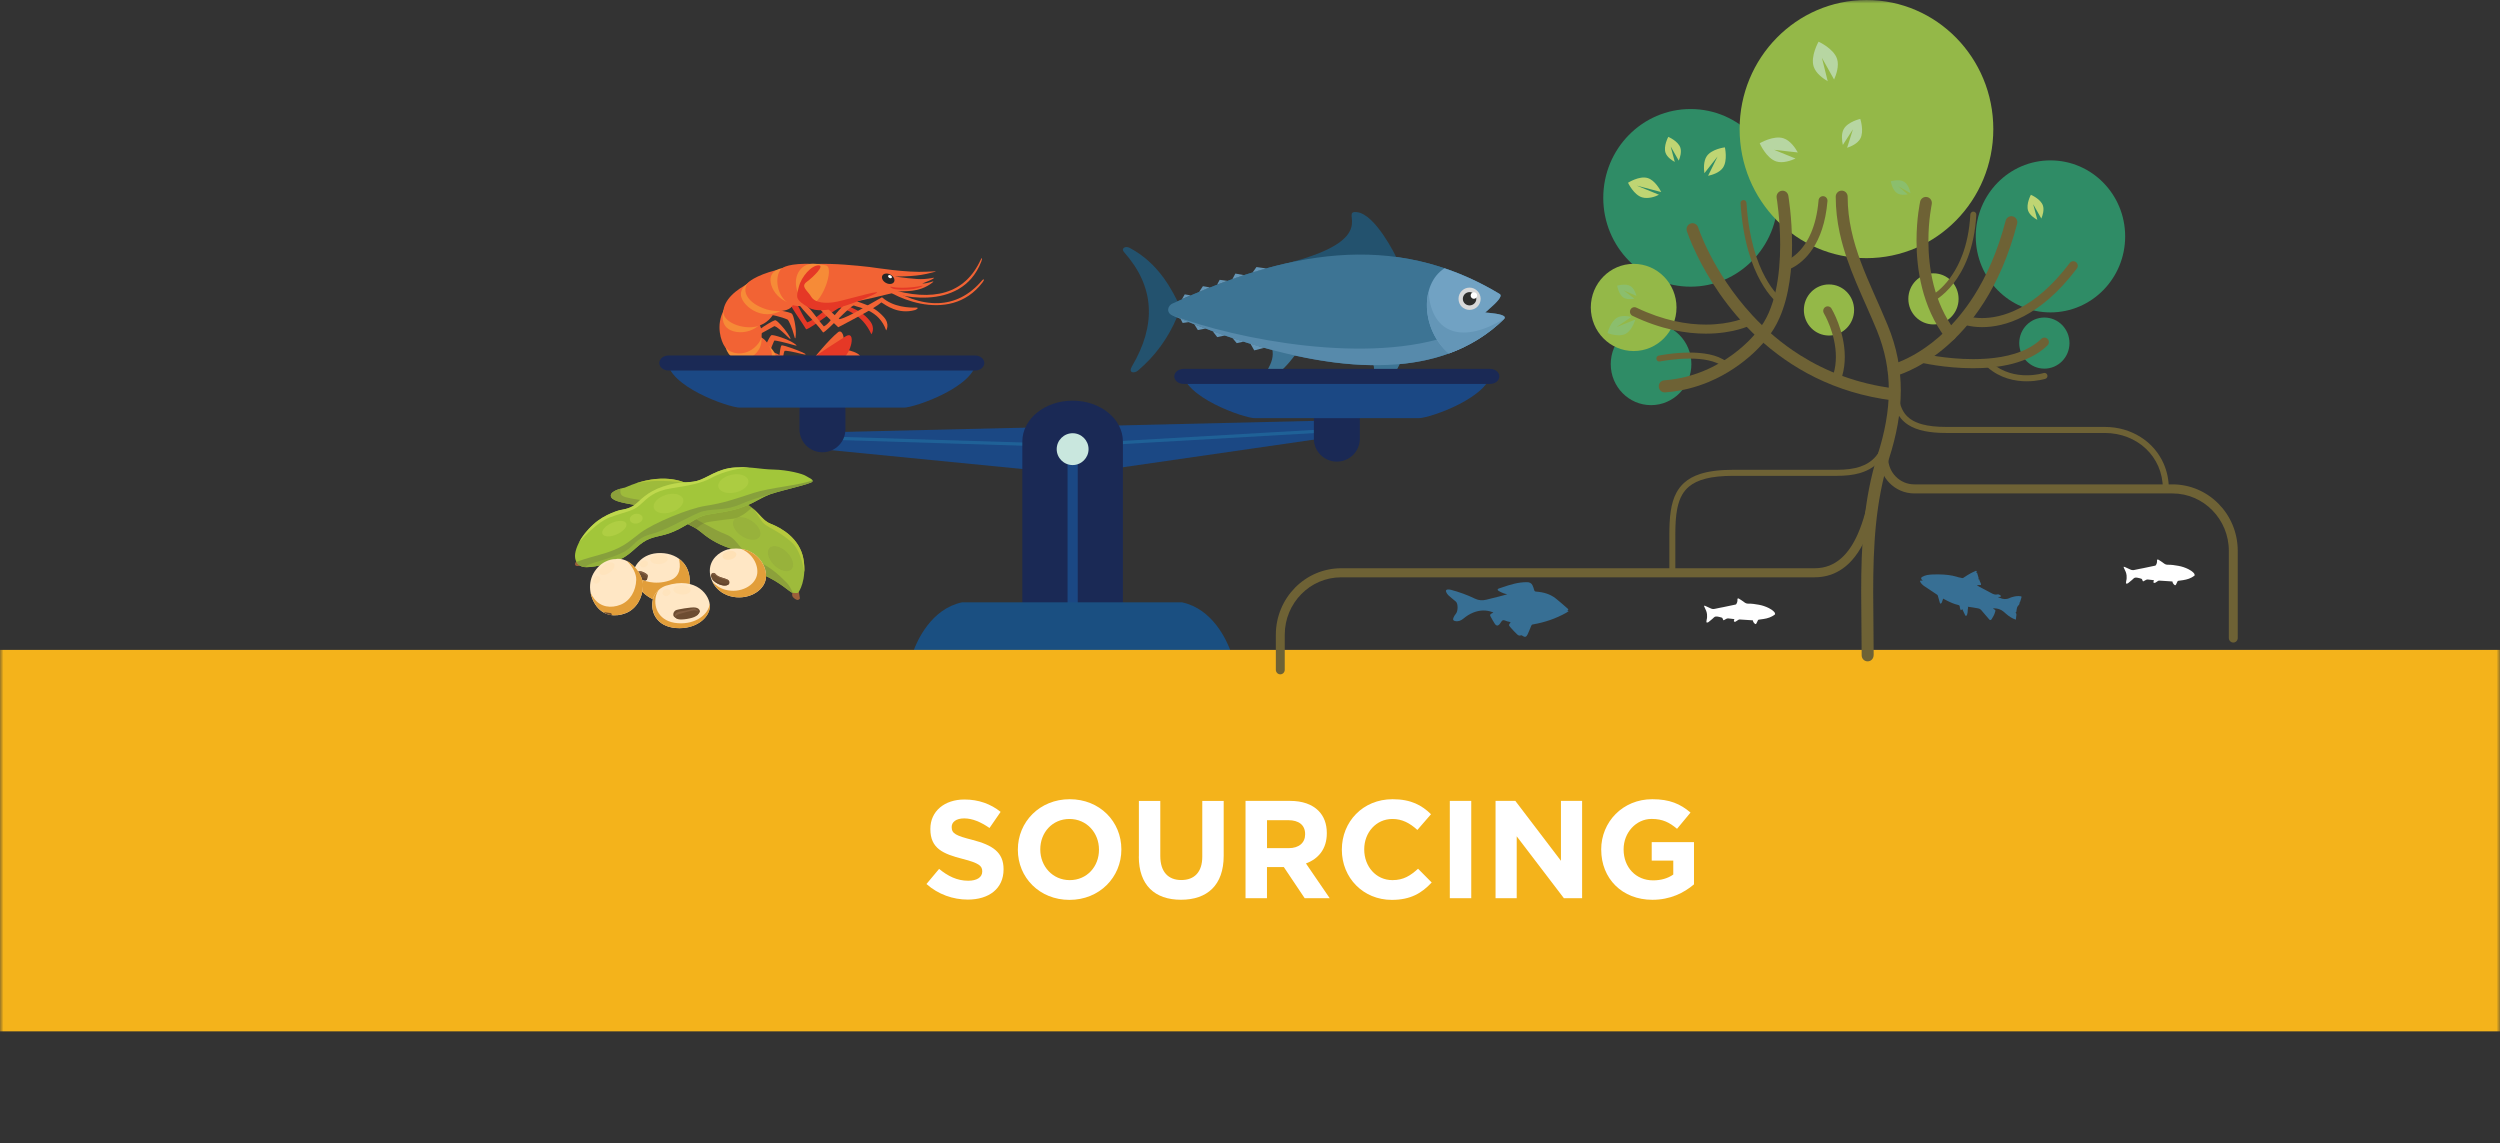 <svg width="352" height="161" viewBox="0 0 352 161" fill="none" xmlns="http://www.w3.org/2000/svg">
<rect x="0" y="0" width="352" height="161" fill="#333333" stroke="none"/>
<mask id="mask0_2305_74137" style="mask-type:alpha" maskUnits="userSpaceOnUse" x="0" y="0" width="352" height="161">
<rect width="352" height="161" fill="#D9D9D9"/>
</mask>
<g mask="url(#mask0_2305_74137)">
<path d="M122.5 37.604C123.363 37.702 127.63 38.42 130.529 38.254C132.559 38.133 131.736 38.248 130.373 38.576C128.665 38.989 125.928 38.909 126.054 38.949C128.832 39.3 129.706 39.426 131.196 39.15C131.639 39.07 131.575 39.11 131.345 39.265C131.098 39.432 130.506 39.65 130.022 39.852C129.965 39.88 129.775 39.915 129.919 39.92C130.298 39.932 130.966 39.754 131.351 39.622C131.506 39.57 131.351 39.731 131.311 39.765C129.35 41.329 127.17 40.892 126.462 41.07C121.902 42.214 117.186 43.254 115.604 43.306C112.631 42.674 112.579 41.438 113.091 39.771C113.632 38.018 114.373 37.639 114.989 37.167C117.542 37.081 120.349 37.357 122.5 37.599V37.604Z" fill="#F26334"/>
<path fill-rule="evenodd" clip-rule="evenodd" d="M198.898 49.176C195.494 46.55 191.721 45.601 187.557 46.308C185.734 46.624 186.073 46.917 187.045 47.452C189.771 48.889 190.479 49.228 192.934 51.079C193.521 51.515 193.86 51.734 194.418 51.176C195.563 50.033 197.121 49.837 198.898 50.084C199.071 49.814 199.117 49.527 198.898 49.182V49.176Z" fill="#578AAB"/>
<path fill-rule="evenodd" clip-rule="evenodd" d="M211.154 41.421C196.04 32.225 180.684 35.656 165.254 42.662C164.817 42.806 164.547 43.151 164.501 43.467L164.478 43.639C180.127 38.973 195.701 36.904 211.131 41.984C211.304 41.743 211.327 41.547 211.154 41.427V41.421Z" fill="#2F6787"/>
<path fill-rule="evenodd" clip-rule="evenodd" d="M165.789 42.415C164.282 39.352 162.31 36.627 159.049 34.898C158.462 34.581 157.784 34.972 158.272 35.507C162.58 40.346 162.85 45.72 159.365 51.605C158.83 52.508 159.704 52.628 160.239 52.163C162.649 50.123 164.472 47.617 165.714 44.674C165.737 43.921 165.76 43.168 165.789 42.409V42.415Z" fill="#23526E"/>
<path fill-rule="evenodd" clip-rule="evenodd" d="M196.574 36.168C196.574 36.168 193.676 30.139 191.047 29.869C188.419 29.598 194.722 33.564 181.558 36.972L196.574 36.168Z" fill="#23526E"/>
<path fill-rule="evenodd" clip-rule="evenodd" d="M197.62 49.932C197.62 49.932 195.843 55.042 193.727 54.916C192.094 54.818 194.457 52.898 192.95 50.22L197.62 49.927V49.932Z" fill="#3D7494"/>
<path fill-rule="evenodd" clip-rule="evenodd" d="M183.19 48.789C183.19 48.789 180.389 53.192 178.589 53.071C177.226 52.996 179.734 51.347 179.101 49.036L183.19 48.795V48.789Z" fill="#3D7494"/>
<path fill-rule="evenodd" clip-rule="evenodd" d="M211.155 41.421C196.041 32.225 180.685 35.656 165.255 42.662C164.306 43.002 164.208 44.047 165.06 44.415C184.844 52.663 201.953 54.629 211.834 44.852C212.127 44.364 210.862 44.145 209.108 44.002C210.448 42.858 211.638 41.766 211.15 41.421H211.155Z" fill="#3D7494"/>
<path fill-rule="evenodd" clip-rule="evenodd" d="M165.058 44.409C181.46 51.243 196.016 53.772 206.139 48.858L204.603 47.105C192.825 51.41 174.329 47.858 165.058 44.403V44.409Z" fill="#578AAB"/>
<path fill-rule="evenodd" clip-rule="evenodd" d="M211.177 41.398C208.595 39.841 205.995 38.651 203.39 37.772C199.859 40.007 200.129 46.479 204 49.761C206.944 48.692 209.573 47.088 211.839 44.847C212.08 44.41 211.108 44.191 209.624 44.042C209.481 44.042 209.308 44.019 209.113 43.996C209.308 43.852 209.504 43.68 209.671 43.507C210.763 42.559 211.591 41.709 211.177 41.392V41.398Z" fill="#71A2C3"/>
<path fill-rule="evenodd" clip-rule="evenodd" d="M201.125 41.082C200.418 43.927 201.395 47.554 203.995 49.766C206.939 48.697 209.568 47.094 211.834 44.852C206.14 48.352 201.591 47.237 201.125 41.082Z" fill="#6496B7"/>
<path fill-rule="evenodd" clip-rule="evenodd" d="M178.274 37.794L176.911 37.599L176.376 38.352L178.274 37.794ZM167.64 41.587L166.812 41.444L166.421 42.122L167.64 41.587ZM170.343 40.467L169.371 40.294L168.836 41.099L170.343 40.467ZM172.799 39.541L171.729 39.398L171.367 40.076L172.805 39.541H172.799ZM175.157 38.737L173.938 38.518L173.524 39.294L175.157 38.737ZM178.004 48.973L176.595 49.335L176.06 48.387L178.01 48.973H178.004ZM175.105 48.099L174.133 48.318L173.524 47.588L175.105 48.099ZM172.477 47.226L171.384 47.467L170.729 46.616L172.483 47.226H172.477ZM169.751 46.254L168.658 46.473L168.146 45.645L169.751 46.254ZM167.393 45.352L166.519 45.473L166.202 44.863L167.393 45.352Z" fill="#6496B7"/>
<path fill-rule="evenodd" clip-rule="evenodd" d="M206.917 40.496C206.043 40.496 205.359 41.203 205.359 42.077C205.359 42.95 206.037 43.634 206.917 43.634C207.797 43.634 208.476 42.927 208.476 42.077C208.476 41.226 207.768 40.496 206.917 40.496Z" fill="#D8D9D9"/>
<path fill-rule="evenodd" clip-rule="evenodd" d="M206.917 41.128C206.405 41.128 205.968 41.542 205.968 42.076C205.968 42.611 206.405 43.002 206.917 43.002C207.429 43.002 207.866 42.588 207.866 42.076C207.866 41.565 207.429 41.128 206.917 41.128Z" fill="#2E2E2C"/>
<path fill-rule="evenodd" clip-rule="evenodd" d="M207.525 41.151C207.255 41.151 207.066 41.347 207.066 41.611C207.066 41.852 207.261 42.071 207.525 42.071C207.767 42.071 207.985 41.852 207.985 41.611C207.985 41.341 207.767 41.151 207.525 41.151Z" fill="white"/>
<path d="M114.844 63.17L151.355 66.764L188.088 61.452L188.039 59.187L114.8 60.903L114.844 63.17Z" fill="#1B4884"/>
<path d="M115.163 61.867L148.18 62.888L148.189 62.436L115.172 61.415L115.163 61.867Z" fill="#1F6197"/>
<path d="M154.414 62.739L187.318 60.848L187.297 60.398L154.398 62.288L154.414 62.739Z" fill="#1F6197"/>
<path d="M112.564 60.445C112.564 62.232 114.013 63.681 115.802 63.681C117.591 63.681 119.04 62.232 119.04 60.445V57.835C119.04 56.048 117.591 54.6 115.802 54.6C114.013 54.6 112.564 56.048 112.564 57.835V60.445Z" fill="#1A2955"/>
<path d="M113.657 45.387C115.094 44.876 116.084 43.341 118.459 42.404C119.028 43.341 120.897 43.209 122.467 45.163C123.319 46.226 122.692 47.066 122.692 47.066C121.34 44.094 119.051 43.669 118.344 43.301C117.803 43.324 114.364 46.157 113.507 46.37C112.334 44.433 110.367 42.083 111.31 41.789C111.885 41.611 112.713 44.106 113.657 45.387Z" fill="#E53826"/>
<path d="M118.232 44.945C119.63 44.583 122.189 42.95 124.185 41.858C125.795 43.278 128.032 43.33 129.039 43.312C129.441 43.307 129.039 43.594 128.849 43.652C126.434 44.318 124.743 42.973 124.099 42.577C123.121 43.456 119.388 45.347 118.025 46.077C116.628 44.772 114.12 42.427 115.058 42.399C115.69 42.381 116.921 43.991 118.232 44.945Z" fill="#F26334"/>
<path d="M115.997 45.956C117.13 45.421 117.82 43.243 120.143 42.174C121.104 42.777 122.76 42.772 124.439 44.639C125.348 45.651 124.773 46.525 124.773 46.525C123.755 43.582 120.943 43.341 120.218 43.013C119.677 43.065 116.577 46.525 115.899 46.818C114.795 45.255 112.069 42.846 112.54 42.616C113.409 42.191 114.91 44.76 115.997 45.961V45.956Z" fill="#F26334"/>
<path d="M107.686 43.525C109.009 43.479 111.252 43.944 111.494 44.163C111.741 44.381 112.103 46.065 112.051 47.036C112.011 47.778 111.959 47.864 111.775 47.117C111.586 46.37 111.079 45.077 110.867 44.984C110.177 44.674 108.428 44.168 107.847 44.358C107.266 44.548 107.042 43.553 107.686 43.53V43.525Z" fill="#F26334"/>
<path d="M106.449 46.818C106.944 46.267 108.22 45.531 108.721 45.261C109.043 45.089 109.146 45.066 109.25 45.111C109.468 45.209 110.308 46.06 110.923 46.985C111.464 47.795 111.406 47.939 110.872 47.387C110.337 46.836 109.192 45.813 108.997 45.939C108.801 46.071 107.156 46.945 106.673 47.215C106.144 47.514 106.018 47.295 106.449 46.813V46.818Z" fill="#F26334"/>
<path d="M107.612 49.404C107.589 49.071 107.991 48.18 108.296 47.629C108.382 47.479 108.555 47.215 108.595 47.197C108.9 47.077 110.942 47.772 111.701 48.278C112.247 48.646 112.391 48.772 111.655 48.554C110.919 48.335 109.05 47.847 109.009 47.973C108.935 48.192 108.382 49.221 108.44 49.939C108.486 50.548 107.664 50.054 107.618 49.404H107.612Z" fill="#F26334"/>
<path d="M109.681 50.996C109.635 50.708 109.727 49.95 109.86 49.208C109.889 49.042 109.958 48.68 110.044 48.634C110.199 48.547 112.108 49.214 112.988 49.616C113.592 49.892 113.604 50.019 112.856 49.829C111.965 49.599 110.515 49.277 110.452 49.427C110.36 49.639 110.124 50.49 110.377 51.168C110.59 51.737 109.785 51.639 109.676 51.002L109.681 50.996Z" fill="#F26334"/>
<path d="M114.674 51.818C115.554 52.048 117.199 51.594 118.717 51.145C119.189 51.007 121.294 50.473 121.069 50.076C120.862 49.709 119.654 49.295 119.212 49.283C118.47 49.266 117.745 49.927 118.13 49.03C118.228 48.806 118.556 48.536 118.711 48.128C118.97 47.45 118.533 46.335 117.998 46.772C116.681 47.841 114.685 50.318 114.156 50.967C113.685 51.542 113.932 51.617 114.674 51.812V51.818Z" fill="#F26334"/>
<path d="M115.106 51.99C116.647 51.433 117.194 51.123 118.597 50.473C119.822 49.91 120.645 46.335 119.011 47.387C117.746 48.203 115.072 49.864 114.439 50.49C114.761 50.715 115.112 51.433 115.112 51.99H115.106Z" fill="#E53826"/>
<path d="M111.833 53.496C113.156 53.422 113.685 52.916 114.996 52.284C115.244 52.163 115.29 52.031 115.198 51.749C114.962 50.985 114.847 50.496 114.53 50.479C113.213 50.404 111.465 50.439 110.878 50.962C110.39 51.398 110.303 53.588 111.833 53.502V53.496Z" fill="#F26334"/>
<path d="M111.045 53.237C111.753 53.416 112.178 53.605 112.414 53.059C112.799 52.186 112.23 50.829 111.275 50.835C110.395 50.835 110.367 53.059 111.045 53.232V53.237Z" fill="#F68B37"/>
<path d="M106.794 52.986C108.203 53.635 110.63 54.078 111.93 53.457C112.488 53.187 111.872 51.405 110.664 50.56C108.79 49.244 107.731 49.215 107.731 50.325C107.731 52.279 105.724 52.497 106.794 52.986Z" fill="#F26334"/>
<path d="M105.765 52.727C107.036 53.301 107.991 53.365 108.733 52.623C110.033 51.324 109.469 48.646 106.496 47.801C104.931 47.359 104.54 52.175 105.765 52.727Z" fill="#F68B37"/>
<path d="M102.826 49.95C103.614 51.709 105.281 52.594 106.081 52.818C107.582 53.243 109.267 50.893 108.496 49.117C107.835 47.594 106.886 47.203 106.432 47.462C105.178 48.714 104.074 50.019 102.826 49.95Z" fill="#F26334"/>
<path d="M102.159 48.922C102.614 50.313 103.447 50.755 105.127 50.485C106.616 50.244 108.647 47.818 105.782 44.847C104.638 43.663 101.728 47.583 102.165 48.922H102.159Z" fill="#F68B37"/>
<path d="M101.929 43.622C100.721 45.852 101.555 48.082 102.026 48.772C102.872 50.008 105.27 50.318 106.788 48.341C107.864 46.933 106.817 45.053 106.184 44.91C104.241 44.628 103.01 44.346 101.929 43.622Z" fill="#F26334"/>
<path d="M102.223 42.904C101.648 43.927 101.487 45.324 102.326 46.134C103.568 47.335 107.64 47.145 108.198 43.059C108.422 41.432 102.907 41.68 102.223 42.904Z" fill="#F68B37"/>
<path d="M105.736 39.72C103.47 40.84 101.975 42.226 101.849 43.846C101.734 45.341 104.557 46.456 106.559 45.962C107.732 45.674 109.452 44.525 109.36 42.191C109.296 40.628 106.823 39.179 105.736 39.72Z" fill="#F26334"/>
<path d="M106.639 39.089C105.317 39.709 104.172 40.491 104.333 41.646C104.54 43.14 107.801 45.779 110.924 43.089C112.172 42.014 107.91 38.496 106.639 39.094V39.089Z" fill="#F68B37"/>
<path d="M110.924 37.766C108.537 37.973 105.851 39.151 105.299 39.847C104.368 41.019 105.299 42.72 107.899 43.554C109.158 43.956 112.252 44.134 111.7 41.87C111.24 39.962 112.126 37.663 110.918 37.766H110.924Z" fill="#F26334"/>
<path d="M111.771 37.651C110.31 37.61 108.936 37.794 108.562 38.898C108.079 40.323 109.867 43.364 113.203 42.679C114.813 42.352 113.18 37.691 111.771 37.651Z" fill="#F68B37"/>
<path d="M114.537 37.157C111.126 37.03 110.183 37.645 109.953 37.904C109.062 38.898 109.286 41.686 111.126 42.772C112.115 43.352 115.365 43.289 115.25 41.634C115.135 39.979 116.36 37.225 114.537 37.157Z" fill="#F26334"/>
<path d="M116.268 37.358C114.83 37.094 113.467 36.806 112.53 38.157C111.552 39.571 112.133 42.186 113.979 42.784C115.543 43.289 117.648 37.617 116.268 37.358Z" fill="#F68B37"/>
<path d="M115.307 37.357C114.272 37.3 112.84 38.949 112.478 40.374C112.081 41.938 111.943 42.167 113.881 43.317C115.825 44.467 120.46 42.656 122.904 41.524C125.349 40.392 119.488 42.127 117.889 42.466C116.291 42.8 114.744 42.662 114.226 41.788C113.708 40.909 112.679 40.351 113.588 39.685C114.496 39.024 116.13 37.409 115.301 37.363L115.307 37.357Z" fill="#E53826"/>
<path d="M124.237 38.806C124.065 39.129 124.289 39.594 124.743 39.836C125.198 40.083 125.71 40.014 125.882 39.692C126.055 39.37 125.83 38.904 125.376 38.663C124.922 38.415 124.41 38.484 124.237 38.806Z" fill="#262626"/>
<path d="M125.06 38.812C125.008 38.91 125.077 39.047 125.215 39.128C125.352 39.208 125.513 39.191 125.565 39.093C125.617 38.996 125.548 38.858 125.41 38.778C125.272 38.697 125.111 38.714 125.06 38.812Z" fill="white"/>
<path d="M125.142 40.651C131.376 42.559 135.862 41.41 138.082 36.57C138.277 36.145 138.346 36.375 138.157 36.852C135.327 44.174 125.717 41.691 124.233 40.651C122.652 39.542 124.532 40.467 125.136 40.651H125.142Z" fill="#F26334"/>
<path d="M124.377 40.013C129.869 43.68 134.735 43.645 138.266 39.496C138.525 39.191 138.657 39.352 138.375 39.72C133.573 46.111 124.757 41.341 123.629 39.904C122.433 38.386 123.848 39.657 124.371 40.007L124.377 40.013Z" fill="#F26334"/>
<path d="M125.584 40.387C125.181 40.3 125.296 40.467 125.751 40.651C126.205 40.83 128.517 40.927 129.667 40.398C130.191 40.157 129.846 40.214 129.213 40.341C128.592 40.462 126.723 40.634 125.578 40.392L125.584 40.387Z" fill="#E53826"/>
<path d="M93.959 50.687C93.959 54.388 102.649 57.394 104.173 57.394H127.264C128.788 57.394 137.478 54.394 137.478 50.687H93.964H93.959Z" fill="#1B4884"/>
<path d="M92.826 51.111C92.826 51.697 93.407 52.169 94.12 52.169H137.3C138.013 52.169 138.594 51.697 138.594 51.111C138.594 50.525 138.013 50.054 137.3 50.054H94.12C93.401 50.054 92.826 50.525 92.826 51.111Z" fill="#1A2955"/>
<path d="M184.991 61.761C184.991 63.549 186.441 64.997 188.229 64.997C190.018 64.997 191.467 63.549 191.467 61.761V59.152C191.467 57.364 190.018 55.916 188.229 55.916C186.441 55.916 184.991 57.364 184.991 59.152V61.761Z" fill="#1A2955"/>
<path d="M166.468 52.169C166.468 55.87 175.158 58.876 176.682 58.876H199.773C201.297 58.876 209.987 55.876 209.987 52.169H166.474H166.468Z" fill="#1B4884"/>
<path d="M165.341 52.997C165.341 53.578 165.922 54.054 166.635 54.054H209.815C210.528 54.054 211.109 53.583 211.109 52.997C211.109 52.411 210.528 51.94 209.815 51.94H166.635C165.922 51.94 165.341 52.411 165.341 52.997Z" fill="#1A2955"/>
<path d="M143.945 85.58C143.945 88.753 147.114 91.328 151.025 91.328C154.936 91.328 158.105 88.753 158.105 85.58V62.16C158.105 58.987 154.936 56.412 151.025 56.412C147.114 56.412 143.945 58.987 143.945 62.16V85.58Z" fill="#1A2955"/>
<path d="M151.745 64.164H150.312V87.326H151.745V64.164Z" fill="#1B4884"/>
<path d="M173.341 91.851C172.72 90.127 170.747 85.742 166.439 84.811H135.44C131.133 85.742 129.154 90.127 128.539 91.851H173.341Z" fill="#1A4F81"/>
<path d="M148.783 63.24C148.783 64.475 149.79 65.481 151.026 65.481C152.263 65.481 153.269 64.475 153.269 63.24C153.269 62.004 152.263 60.998 151.026 60.998C149.79 60.998 148.783 62.004 148.783 63.24Z" fill="#C9E7DE"/>
<path d="M352.082 91.505H0V145.215H352.082V91.505Z" fill="#F4B31B"/>
<path d="M130.443 124.472L132.226 122.34C133.463 123.357 134.751 124.007 136.321 124.007C137.558 124.007 138.299 123.518 138.299 122.714V122.673C138.299 121.909 137.828 121.518 135.539 120.932C132.778 120.225 130.995 119.466 130.995 116.742V116.702C130.995 114.213 132.991 112.569 135.792 112.569C137.788 112.569 139.496 113.196 140.888 114.311L139.323 116.581C138.11 115.742 136.913 115.23 135.757 115.23C134.601 115.23 133.998 115.759 133.998 116.426V116.466C133.998 117.368 134.584 117.662 136.954 118.265C139.737 118.989 141.302 119.989 141.302 122.375V122.415C141.302 125.133 139.225 126.662 136.269 126.662C134.193 126.662 132.1 125.938 130.449 124.472H130.443Z" fill="white"/>
<path d="M143.314 119.656V119.616C143.314 115.719 146.391 112.529 150.618 112.529C154.846 112.529 157.888 115.679 157.888 119.576V119.616C157.888 123.513 154.811 126.703 150.584 126.703C146.357 126.703 143.314 123.553 143.314 119.656ZM154.736 119.656V119.616C154.736 117.265 153.011 115.311 150.584 115.311C148.157 115.311 146.472 117.231 146.472 119.576V119.616C146.472 121.967 148.197 123.921 150.624 123.921C153.051 123.921 154.736 122.001 154.736 119.656Z" fill="white"/>
<path d="M160.355 120.599V112.771H163.369V120.524C163.369 122.754 164.485 123.909 166.325 123.909C168.165 123.909 169.281 122.794 169.281 120.622V112.771H172.295V120.501C172.295 124.651 169.965 126.685 166.279 126.685C162.592 126.685 160.344 124.627 160.344 120.599H160.355Z" fill="white"/>
<path d="M175.377 112.765H181.645C183.388 112.765 184.74 113.253 185.642 114.155C186.407 114.92 186.816 115.995 186.816 117.288V117.328C186.816 119.541 185.619 120.932 183.877 121.575L187.224 126.467H183.699L180.76 122.081H178.39V126.467H175.371V112.765H175.377ZM181.45 119.42C182.916 119.42 183.762 118.639 183.762 117.483V117.443C183.762 116.15 182.859 115.483 181.392 115.483H178.396V119.42H181.45Z" fill="white"/>
<path d="M188.932 119.656V119.616C188.932 115.719 191.87 112.529 196.08 112.529C198.668 112.529 200.215 113.391 201.486 114.644L199.566 116.857C198.507 115.897 197.432 115.311 196.057 115.311C193.745 115.311 192.083 117.231 192.083 119.576V119.616C192.083 121.967 193.711 123.921 196.057 123.921C197.622 123.921 198.582 123.294 199.663 122.317L201.584 124.254C200.175 125.76 198.605 126.703 195.965 126.703C191.928 126.703 188.932 123.587 188.932 119.656Z" fill="white"/>
<path d="M204.133 112.765H207.152V126.467H204.133V112.765Z" fill="white"/>
<path d="M210.574 112.765H213.358L219.782 121.202V112.765H222.761V126.467H220.196L213.553 117.753V126.467H210.574V112.765Z" fill="white"/>
<path d="M225.447 119.656V119.616C225.447 115.719 228.484 112.529 232.636 112.529C235.103 112.529 236.593 113.196 238.025 114.409L236.127 116.696C235.069 115.817 234.131 115.305 232.544 115.305C230.353 115.305 228.605 117.242 228.605 119.57V119.61C228.605 122.116 230.33 123.955 232.757 123.955C233.855 123.955 234.833 123.679 235.598 123.133V121.173H232.561V118.57H238.514V124.518C237.105 125.714 235.167 126.691 232.659 126.691C228.392 126.691 225.453 123.697 225.453 119.645L225.447 119.656Z" fill="white"/>
<path d="M89.406 79.879C89.406 79.879 90.252 77.821 93.029 77.867C95.802 77.913 97.435 79.982 97.061 82.402C96.687 84.821 92.368 84.58 92.368 84.58C92.368 84.58 90.781 83.965 90.119 82.907C89.458 81.85 89.406 79.884 89.406 79.884V79.879Z" fill="#FFE7C5"/>
<path d="M95.593 78.66C95.795 79.476 95.973 81.143 94.305 81.724C92.056 82.499 90.337 81.597 90.337 81.597L89.762 82.097C89.854 82.39 89.969 82.672 90.118 82.907C90.78 83.965 92.367 84.58 92.367 84.58C92.367 84.58 96.68 84.821 97.06 82.402C97.296 80.879 96.738 79.493 95.593 78.666V78.66Z" fill="#E29E3A"/>
<path d="M89.738 80.563C89.738 80.563 89.853 80.413 90.193 80.448C90.532 80.476 91.119 80.827 91.176 80.959C91.234 81.092 91.193 81.552 90.986 81.69C90.779 81.828 90.118 81.506 90.078 81.471C90.032 81.442 89.738 80.563 89.738 80.563Z" fill="#6D4D31"/>
<path d="M90.855 81.43C90.533 81.36 90.199 81.303 89.986 81.263C90.032 81.378 90.067 81.464 90.078 81.47C90.124 81.499 90.786 81.82 90.987 81.688C91.05 81.648 91.102 81.573 91.137 81.487C91.079 81.475 90.993 81.458 90.855 81.43Z" fill="#61432C"/>
<path d="M90.296 80.705C90.768 80.762 91.078 81.159 91.136 81.217C91.159 81.24 91.17 81.28 91.182 81.326C91.211 81.176 91.211 81.021 91.182 80.952C91.124 80.82 90.538 80.469 90.198 80.44C89.859 80.412 89.744 80.555 89.744 80.555C89.744 80.555 89.767 80.624 89.802 80.722C89.94 80.693 90.112 80.676 90.302 80.699L90.296 80.705Z" fill="#825E42"/>
<path d="M111.576 83.458C111.576 83.458 111.444 83.821 111.645 84.068C111.846 84.321 112.185 84.476 112.295 84.476C112.404 84.476 112.64 84.35 112.623 84.24C112.605 84.131 112.479 83.32 112.479 83.32C112.479 83.32 111.766 83.13 111.576 83.458Z" fill="#9B603A"/>
<path d="M87.955 68.659C87.955 68.659 86 69.021 86 69.768C86 70.515 87.61 70.786 89.364 71.096C91.119 71.406 97.169 73.648 98.434 74.711C99.699 75.769 100.827 76.522 102.701 77.177C104.576 77.832 104.812 79.803 107.348 80.884C109.885 81.964 111.242 83.418 111.57 83.464C111.898 83.51 112.266 83.51 112.363 83.464C112.461 83.418 113.634 81.654 113.117 78.711C112.599 75.774 109.942 74.303 108.504 73.751C107.067 73.194 106.877 71.791 104.202 70.383C101.528 68.975 96.835 68.13 96.697 68.084C96.559 68.038 93.379 66.239 87.955 68.665V68.659Z" fill="#9EBB3B"/>
<path d="M107.592 73.746C108.346 74.395 109.749 74.832 111.44 76.332C112.665 77.424 113.039 79.47 113.252 80.562C113.28 80.01 113.252 79.389 113.131 78.706C112.613 75.769 109.956 74.297 108.518 73.746C107.454 73.332 107.075 72.458 105.861 71.458C106.638 72.188 106.966 73.2 107.598 73.746H107.592Z" fill="#B6C93D"/>
<path d="M105.364 71.078C105.284 71.02 105.203 70.969 105.123 70.911C105.215 70.98 105.295 71.037 105.364 71.078Z" fill="#B6C93D"/>
<path d="M110.782 82.056C110.028 81.355 108.809 79.947 106.595 79.01C104.381 78.073 104.07 75.964 102.241 75.257C100.412 74.556 98.072 73.05 95.449 71.786C92.827 70.521 88.49 70.377 87.645 69.814C87.329 69.602 87.3 69.205 87.392 68.797C86.817 68.964 86 69.285 86 69.768C86 70.521 87.61 70.785 89.364 71.096C91.119 71.406 97.169 73.648 98.434 74.711C99.699 75.769 100.827 76.521 102.701 77.177C104.576 77.832 104.812 79.803 107.348 80.884C109.885 81.964 111.242 83.418 111.57 83.464C111.593 83.464 111.616 83.47 111.639 83.476C111.374 82.895 111.069 82.332 110.776 82.062L110.782 82.056Z" fill="#8CA03B"/>
<path d="M96.703 68.079C96.576 68.038 93.914 66.532 89.324 68.119C93.011 67.222 96.703 68.079 96.703 68.079Z" fill="#B6C93D"/>
<g opacity="0.25">
<path d="M105.854 71.457C105.854 71.457 104.474 72.934 103.163 73.049C101.852 73.164 100.822 73.366 99.844 73.475C98.867 73.584 98.044 74.435 98.044 74.435L96.244 73.44C96.244 73.44 97.216 72.377 99.028 71.969C100.839 71.561 105.36 71.078 105.36 71.078L105.849 71.452L105.854 71.457Z" fill="#5D642B"/>
</g>
<path d="M81.359 78.711C81.359 78.711 80.957 79.228 80.963 79.412C80.963 79.602 81.061 79.676 81.267 79.694C81.469 79.711 81.876 79.613 81.876 79.613L81.359 78.705V78.711Z" fill="#9B603A"/>
<path d="M87.365 71.814C87.365 71.814 85.237 72.314 83.581 73.814C81.924 75.314 81.263 76.723 81.044 77.631C80.826 78.539 81.016 79.349 81.89 79.757C82.764 80.165 86.611 79.257 87.957 78.412C89.303 77.567 90.051 76.389 91.523 75.838C92.995 75.286 93.898 75.539 96.59 73.941C99.281 72.349 98.217 72.722 101.973 72.067C105.728 71.412 106.729 70.159 108.512 69.567C110.295 68.975 114.252 68.13 114.395 67.802C114.533 67.475 113.878 67.285 113.458 67.004C113.038 66.722 110.973 66.159 108.909 66.113C106.844 66.067 105.999 65.693 103.514 65.831C101.03 65.969 99.511 67.377 98.131 67.722C96.757 68.067 95.784 67.722 93.409 68.504C91.034 69.285 90.154 70.504 89.372 71.096C88.59 71.688 87.371 71.814 87.371 71.814H87.365Z" fill="#A2C63A"/>
<path d="M106.101 69.406C103.226 70.343 101.817 70.843 99.372 71.216C96.934 71.59 92.022 73.653 90.205 74.998C88.393 76.343 87.766 77.217 84.166 78.188C82.59 78.613 81.687 78.912 81.164 79.125C81.314 79.383 81.549 79.596 81.883 79.751C82.757 80.159 86.605 79.251 87.951 78.406C89.296 77.562 90.044 76.383 91.516 75.832C92.989 75.28 93.891 75.533 96.583 73.935C99.275 72.343 98.211 72.716 101.966 72.061C105.722 71.406 106.722 70.153 108.505 69.561C110.288 68.969 114.245 68.124 114.389 67.797C114.412 67.739 114.412 67.688 114.389 67.636C112.658 68.32 108.43 68.647 106.095 69.406H106.101Z" fill="#87A03C"/>
<g opacity="0.45">
<path d="M99.032 71.97C97.531 72.343 94.15 74.562 91.838 75.16C89.52 75.752 89.399 76.786 87.99 77.631C86.581 78.476 83.734 79.102 82.826 79.539C82.642 79.625 82.498 79.735 82.383 79.855C83.746 79.924 86.788 79.148 87.956 78.413C89.302 77.568 90.049 76.39 91.522 75.838C92.994 75.286 93.897 75.539 96.588 73.941C99.28 72.349 98.216 72.723 101.971 72.067C105.727 71.412 106.728 70.159 108.51 69.567C108.51 69.567 106.354 70.096 104.255 71.004C102.161 71.912 100.534 71.596 99.032 71.976V71.97Z" fill="#A2C63A"/>
</g>
<path d="M85.927 72.826C88.147 72.004 89.119 72.004 90.148 71.061C91.183 70.124 92.058 69.124 94.559 68.745C97.061 68.371 98.907 67.992 100.063 67.337C101.116 66.739 103.094 65.986 105.561 65.819C104.986 65.785 104.336 65.773 103.503 65.819C101.018 65.957 99.5 67.365 98.119 67.71C96.745 68.055 95.773 67.71 93.398 68.492C91.022 69.274 90.142 70.492 89.36 71.084C88.578 71.676 87.359 71.802 87.359 71.802C87.359 71.802 85.231 72.302 83.575 73.803C82.557 74.722 81.918 75.607 81.522 76.366C82.298 75.481 84.201 73.452 85.921 72.814L85.927 72.826Z" fill="#BFD84D"/>
<g opacity="0.45">
<path d="M86.853 75.236C87.777 74.829 88.367 74.138 88.171 73.693C87.975 73.249 87.066 73.219 86.142 73.626C85.218 74.034 84.628 74.725 84.824 75.169C85.02 75.614 85.929 75.644 86.853 75.236Z" fill="#BFD84D"/>
<path d="M89.706 73.703C90.199 73.61 90.542 73.233 90.472 72.862C90.401 72.49 89.945 72.265 89.451 72.358C88.958 72.452 88.616 72.828 88.686 73.2C88.756 73.571 89.213 73.796 89.706 73.703Z" fill="#BFD84D"/>
</g>
<path d="M93.806 82.453C93.806 82.453 92.218 82.895 91.896 84.504C91.574 86.12 92.391 88.2 95.163 88.424C97.935 88.643 99.856 87.01 99.942 85.441C100.028 83.872 98.085 81.108 93.806 82.458V82.453Z" fill="#FFE7C5"/>
<path d="M97.861 86.258L98.091 86.684C98.091 86.684 98.568 86.281 98.551 86.074C98.533 85.867 98.361 85.603 97.861 85.534C97.36 85.459 95.347 85.798 95.129 85.931C94.91 86.063 94.749 86.356 94.807 86.638C94.864 86.919 95.324 87.109 95.324 87.109L97.861 86.258Z" fill="#6D4D31"/>
<path d="M99.925 85.016C99.77 86.47 97.981 87.947 95.416 87.746C92.794 87.539 92.023 85.568 92.328 84.039C92.414 83.619 92.587 83.286 92.794 83.022C92.414 83.338 92.046 83.815 91.908 84.51C91.586 86.125 92.403 88.206 95.175 88.43C97.947 88.648 99.868 87.016 99.954 85.447C99.96 85.315 99.954 85.171 99.931 85.027L99.925 85.016Z" fill="#E29E3A"/>
<path d="M95.641 86.108C95.641 86.108 95.186 86.269 95.083 86.447C94.979 86.625 95.025 87.05 95.491 87.183C95.963 87.315 97.47 87.102 97.999 86.751C98.528 86.401 98.373 86.108 98.373 86.108C98.373 86.108 98.005 85.654 97.7 85.665C97.389 85.683 97.142 85.872 96.555 85.976C95.969 86.079 95.647 86.108 95.647 86.108H95.641Z" fill="#6D4D31"/>
<path d="M95.61 86.459C96.358 86.269 97.381 85.924 97.813 85.947C98.054 85.959 98.244 86.045 98.371 86.114V86.108C98.371 86.108 98.002 85.654 97.698 85.665C97.387 85.683 97.14 85.872 96.553 85.976C95.966 86.079 95.644 86.108 95.644 86.108C95.644 86.108 95.19 86.269 95.087 86.447C95.035 86.539 95.017 86.7 95.087 86.856C95.161 86.695 95.311 86.539 95.616 86.465L95.61 86.459Z" fill="#825E42"/>
<g opacity="0.5">
<path d="M97.26 83.09C97.276 82.719 96.739 82.394 96.06 82.365C95.381 82.335 94.817 82.612 94.801 82.983C94.785 83.354 95.322 83.679 96.001 83.709C96.68 83.739 97.244 83.462 97.26 83.09Z" fill="#FFE1B6"/>
<path d="M93.978 83.902C94.286 83.811 94.473 83.527 94.396 83.269C94.319 83.01 94.007 82.874 93.699 82.965C93.392 83.057 93.205 83.341 93.282 83.599C93.359 83.858 93.671 83.994 93.978 83.902Z" fill="#FFE1B6"/>
</g>
<path d="M86.599 78.723C86.599 78.723 84.926 78.671 83.735 80.441C82.66 82.039 83.01 84.097 84.023 85.396C85.035 86.695 86.622 86.924 88.118 86.327C89.613 85.729 90.476 84.166 90.539 82.493C90.602 80.821 88.601 78.292 86.599 78.729V78.723Z" fill="#FFE7C5"/>
<path d="M88.208 78.952C89.042 79.682 89.617 80.797 89.582 81.659C89.525 83.182 88.743 84.602 87.38 85.142C86.017 85.688 84.579 85.481 83.659 84.297C83.463 84.05 83.296 83.769 83.164 83.47C83.302 84.182 83.607 84.849 84.027 85.389C85.039 86.688 86.626 86.918 88.122 86.32C89.617 85.723 90.48 84.159 90.543 82.487C90.589 81.274 89.548 79.607 88.208 78.952Z" fill="#E29E3A"/>
<path d="M86.047 86.338C86.007 86.298 85.84 86.326 85.507 86.252C85.173 86.171 85.023 86.252 85.023 86.252C85.023 86.252 85.507 86.556 86.047 86.597C86.047 86.597 86.283 86.579 86.047 86.344V86.338Z" fill="#6D4D31"/>
<g opacity="0.5">
<path d="M85.845 80.622C86.402 80.232 86.68 79.669 86.467 79.365C86.254 79.061 85.629 79.13 85.073 79.52C84.516 79.91 84.237 80.472 84.451 80.777C84.664 81.081 85.288 81.011 85.845 80.622Z" fill="#FFE1B6"/>
<path d="M84.417 81.928C84.605 81.669 84.581 81.33 84.362 81.172C84.144 81.013 83.814 81.096 83.626 81.355C83.438 81.615 83.462 81.953 83.681 82.112C83.899 82.27 84.229 82.188 84.417 81.928Z" fill="#FFE1B6"/>
</g>
<g opacity="0.5">
<path d="M92.842 79.432C93.52 79.387 94.049 79.049 94.025 78.678C94 78.308 93.43 78.044 92.751 78.09C92.073 78.135 91.544 78.472 91.569 78.843C91.593 79.214 92.163 79.478 92.842 79.432Z" fill="#FFE1B6"/>
<path d="M90.859 79.844C91.155 79.72 91.309 79.417 91.204 79.168C91.099 78.92 90.774 78.819 90.478 78.944C90.183 79.069 90.029 79.371 90.134 79.62C90.239 79.869 90.564 79.969 90.859 79.844Z" fill="#FFE1B6"/>
</g>
<path d="M102.403 77.378C102.403 77.378 100.701 77.826 100.114 79.389C99.528 80.959 100.459 83.275 102.794 83.936C105.129 84.597 107.591 83.315 107.838 81.424C108.103 79.378 106.003 76.562 102.403 77.372V77.378Z" fill="#FFE7C5"/>
<path d="M104.34 77.285C105.939 77.917 106.778 79.509 106.617 80.774C106.399 82.469 104.185 83.619 102.091 83.027C101.32 82.808 100.717 82.389 100.291 81.871C100.728 82.785 101.568 83.59 102.793 83.935C105.128 84.596 107.589 83.314 107.837 81.423C108.049 79.779 106.732 77.636 104.34 77.279V77.285Z" fill="#E29E3A"/>
<path d="M100.126 80.912C100.126 80.912 100.201 80.647 100.505 80.67C100.816 80.693 100.666 81.027 101.575 81.308C102.484 81.59 102.674 81.659 102.708 81.969C102.737 82.28 102.369 82.573 101.621 82.395C100.873 82.216 99.948 81.527 100.126 80.912Z" fill="#6D4D31"/>
<path d="M100.638 80.958C100.948 81.165 101.403 81.487 102.104 81.631C102.346 81.683 102.53 81.746 102.662 81.804C102.57 81.62 102.3 81.528 101.575 81.309C100.666 81.028 100.81 80.694 100.505 80.671C100.321 80.659 100.218 80.751 100.166 80.82C100.339 80.832 100.517 80.872 100.638 80.953V80.958Z" fill="#825E42"/>
<path d="M101.753 82.16C101.005 81.999 100.252 81.51 100.252 81.51C100.522 81.918 101.109 82.275 101.621 82.39C102.219 82.528 102.575 82.372 102.679 82.142C102.46 82.2 102.138 82.234 101.753 82.154V82.16Z" fill="#61432C"/>
<path d="M102.832 78.79C103.365 78.674 103.74 78.311 103.668 77.979C103.595 77.647 103.104 77.471 102.57 77.587C102.036 77.703 101.662 78.066 101.734 78.398C101.806 78.73 102.298 78.906 102.832 78.79Z" fill="#FFE1B6"/>
<g opacity="0.35">
<path d="M111.435 80.172C111.93 79.67 111.642 78.586 110.793 77.751C109.944 76.916 108.855 76.647 108.36 77.149C107.866 77.651 108.153 78.735 109.002 79.57C109.851 80.405 110.941 80.674 111.435 80.172Z" fill="#8CA03B"/>
</g>
<g opacity="0.35">
<path d="M94.501 72.119C95.64 71.769 96.395 70.94 96.188 70.266C95.98 69.593 94.889 69.33 93.751 69.68C92.612 70.03 91.857 70.859 92.065 71.533C92.272 72.207 93.363 72.469 94.501 72.119Z" fill="#BFD84D"/>
<path d="M103.522 69.345C104.687 69.096 105.511 68.335 105.364 67.646C105.216 66.957 104.153 66.6 102.988 66.849C101.823 67.098 100.998 67.858 101.146 68.547C101.293 69.237 102.357 69.594 103.522 69.345Z" fill="#BFD84D"/>
</g>
<g opacity="0.35">
<path d="M106.937 75.591C107.324 75.002 106.831 73.995 105.836 73.341C104.84 72.687 103.72 72.634 103.332 73.223C102.945 73.812 103.438 74.819 104.433 75.473C105.428 76.127 106.549 76.18 106.937 75.591Z" fill="#8CA03B"/>
</g>
<path d="M210.275 86.252C210.16 86.309 210.051 86.35 209.953 86.413C209.821 86.499 209.769 86.62 209.856 86.769C210.051 87.12 210.235 87.476 210.454 87.809C210.684 88.16 210.925 88.16 211.184 87.832C211.322 87.66 211.431 87.396 211.604 87.332C211.777 87.275 212.012 87.43 212.225 87.488C212.375 87.528 212.524 87.556 212.674 87.591C212.674 87.614 212.674 87.626 212.674 87.637C212.392 88.045 212.415 88.016 212.725 88.39C213.002 88.718 213.312 89.022 213.617 89.321C213.766 89.465 213.95 89.551 214.169 89.447C214.204 89.43 214.278 89.465 214.319 89.493C214.698 89.763 214.905 89.723 215.101 89.298C215.279 88.913 215.434 88.511 215.595 88.114C215.641 87.999 215.693 87.942 215.825 87.919C217.482 87.637 219.052 87.103 220.524 86.281C220.633 86.217 220.731 86.137 220.869 86.045C220.771 86.01 220.725 85.987 220.674 85.97C220.858 85.855 220.863 85.809 220.702 85.671C220.167 85.206 219.638 84.729 219.081 84.286C218.264 83.631 217.298 83.372 216.28 83.298C216.13 83.286 216.067 83.24 216.021 83.097C215.958 82.872 215.883 82.642 215.785 82.43C215.636 82.102 215.371 81.976 215.014 81.97C213.761 81.959 212.587 82.326 211.42 82.734C211.299 82.775 211.173 82.809 211.052 82.855C210.839 82.93 210.799 83.056 210.989 83.188C211.207 83.332 211.454 83.43 211.702 83.533C211.851 83.597 212.012 83.62 212.225 83.677C211.828 83.786 211.489 83.884 211.144 83.97C210.523 84.131 209.902 84.281 209.28 84.436C208.728 84.568 208.211 84.551 207.676 84.292C206.589 83.763 205.456 83.355 204.288 83.045C204.15 83.01 204.007 82.993 203.863 82.999C203.633 82.999 203.529 83.142 203.621 83.355C203.696 83.528 203.8 83.694 203.938 83.821C204.242 84.102 204.576 84.361 204.892 84.625C204.933 84.66 204.979 84.689 205.013 84.729C205.312 85.062 205.289 86.045 205.002 86.39C204.852 86.574 204.72 86.786 204.634 87.005C204.53 87.275 204.639 87.407 204.921 87.453C205.37 87.534 205.732 87.361 206.066 87.085C206.485 86.735 206.94 86.447 207.44 86.246C208.337 85.895 209.24 85.844 210.149 86.194C210.189 86.212 210.229 86.229 210.275 86.258V86.252Z" fill="#376F94"/>
<path d="M249.889 86.55C249.889 86.55 249.918 86.493 249.935 86.464C249.935 86.338 249.889 86.246 249.808 86.159C249.59 85.924 249.319 85.751 249.043 85.613C248.601 85.395 248.129 85.234 247.64 85.148C247.151 85.062 246.657 84.981 246.162 84.993C245.938 84.998 245.765 84.929 245.587 84.791C245.345 84.602 245.087 84.441 244.828 84.28C244.787 84.257 244.707 84.245 244.672 84.268C244.638 84.291 244.626 84.372 244.632 84.424C244.655 84.665 244.586 84.883 244.448 85.079C244.437 85.096 244.402 85.113 244.379 85.119C243.816 85.24 243.246 85.355 242.683 85.475C242.274 85.562 241.866 85.625 241.463 85.722C241.245 85.774 241.061 85.757 240.865 85.659C240.606 85.533 240.348 85.418 240.083 85.303C240.043 85.286 239.991 85.286 239.928 85.28C239.939 85.337 239.939 85.378 239.956 85.412C239.979 85.464 240.002 85.516 240.031 85.567C240.187 85.86 240.313 86.165 240.348 86.498C240.371 86.763 240.365 87.027 240.29 87.291C240.267 87.378 240.267 87.47 240.261 87.562C240.256 87.631 240.307 87.659 240.359 87.654C240.428 87.648 240.497 87.631 240.555 87.59C240.698 87.487 240.831 87.372 240.963 87.257C241.078 87.159 241.199 87.067 241.297 86.958C241.469 86.763 241.688 86.791 241.9 86.826C242.079 86.855 242.257 86.912 242.435 86.964C242.47 86.975 242.504 87.01 242.522 87.039C242.562 87.113 242.591 87.194 242.619 87.274C242.642 87.338 242.677 87.349 242.734 87.315C242.861 87.24 242.993 87.165 243.125 87.102C243.177 87.079 243.24 87.067 243.298 87.067C243.453 87.079 243.608 87.096 243.764 87.119C243.908 87.136 244.057 87.154 244.207 87.171C244.184 87.234 244.149 87.28 244.143 87.332C244.132 87.395 244.12 87.493 244.149 87.516C244.189 87.55 244.276 87.533 244.345 87.539L244.379 87.522C244.5 87.447 244.626 87.378 244.736 87.291C244.81 87.234 244.879 87.217 244.966 87.223C245.443 87.257 245.915 87.286 246.392 87.315C246.53 87.326 246.674 87.338 246.8 87.343C246.829 87.567 246.95 87.717 247.099 87.838C247.18 87.901 247.255 87.872 247.306 87.774C247.381 87.625 247.45 87.47 247.525 87.32C247.542 87.291 247.583 87.257 247.617 87.251C247.847 87.217 248.077 87.188 248.307 87.154C248.882 87.067 249.423 86.895 249.889 86.533L249.906 86.521L249.889 86.55Z" fill="white"/>
<path d="M308.965 81.073C308.965 81.073 308.994 81.016 309.011 80.987C309.011 80.861 308.965 80.769 308.884 80.682C308.666 80.447 308.396 80.274 308.12 80.136C307.677 79.918 307.205 79.757 306.716 79.671C306.227 79.585 305.733 79.504 305.238 79.516C305.014 79.522 304.841 79.453 304.663 79.314C304.422 79.125 304.163 78.964 303.904 78.803C303.864 78.774 303.783 78.769 303.749 78.791C303.714 78.814 303.703 78.895 303.708 78.947C303.731 79.188 303.662 79.406 303.524 79.602C303.513 79.619 303.478 79.636 303.455 79.642C302.892 79.763 302.322 79.878 301.759 79.999C301.35 80.085 300.942 80.148 300.539 80.246C300.321 80.297 300.137 80.28 299.941 80.182C299.683 80.056 299.424 79.941 299.159 79.826C299.119 79.809 299.067 79.809 299.004 79.803C299.015 79.861 299.015 79.901 299.033 79.935C299.056 79.987 299.079 80.039 299.107 80.091C299.263 80.384 299.389 80.688 299.424 81.022C299.447 81.286 299.441 81.55 299.366 81.815C299.343 81.901 299.343 81.993 299.337 82.085C299.332 82.154 299.383 82.183 299.435 82.177C299.504 82.171 299.573 82.154 299.631 82.114C299.775 82.01 299.907 81.895 300.039 81.78C300.154 81.683 300.275 81.591 300.373 81.481C300.545 81.286 300.764 81.315 300.977 81.349C301.155 81.378 301.333 81.435 301.511 81.487C301.546 81.499 301.58 81.533 301.598 81.562C301.638 81.636 301.667 81.717 301.695 81.797C301.718 81.861 301.753 81.878 301.81 81.838C301.937 81.763 302.069 81.688 302.202 81.625C302.253 81.602 302.317 81.591 302.374 81.591C302.529 81.602 302.685 81.625 302.84 81.642C302.984 81.659 303.133 81.677 303.283 81.694C303.26 81.757 303.225 81.803 303.22 81.855C303.208 81.918 303.197 82.016 303.225 82.045C303.266 82.079 303.352 82.062 303.421 82.068L303.455 82.05C303.576 81.976 303.703 81.907 303.812 81.82C303.887 81.763 303.956 81.746 304.042 81.751C304.519 81.786 304.991 81.815 305.468 81.843C305.606 81.855 305.744 81.866 305.877 81.872C305.905 82.096 306.026 82.246 306.176 82.366C306.256 82.43 306.331 82.407 306.383 82.303C306.457 82.154 306.526 81.999 306.601 81.849C306.618 81.82 306.659 81.786 306.693 81.78C306.923 81.746 307.153 81.717 307.383 81.683C307.959 81.596 308.499 81.424 308.965 81.062L308.982 81.05L308.965 81.073Z" fill="white"/>
<path d="M270.33 81.82C270.462 82.171 270.715 82.378 270.98 82.556C271.567 82.947 272.159 83.337 272.746 83.734C272.792 83.763 272.832 83.826 272.849 83.883C272.947 84.205 273.027 84.533 273.125 84.855C273.142 84.918 273.211 85.01 273.246 84.999C273.303 84.975 273.378 84.901 273.407 84.832C273.482 84.659 273.533 84.481 273.597 84.286C273.769 84.378 273.936 84.464 274.109 84.556C274.62 84.82 275.144 85.05 275.702 85.177C275.857 85.211 275.932 85.263 275.937 85.458C275.937 85.573 275.989 85.682 276.024 85.792C276.064 85.935 276.104 85.947 276.214 85.832C276.237 85.809 276.265 85.786 276.288 85.763C276.415 86.027 276.53 86.292 276.656 86.544C276.697 86.625 276.725 86.751 276.846 86.7C276.961 86.648 276.978 86.51 277.001 86.395C277.03 86.257 277.065 86.113 277.053 85.987C277.036 85.849 277.088 85.728 277.105 85.602C277.111 85.55 277.088 85.493 277.076 85.43C277.306 85.464 277.536 85.487 277.766 85.527C278.025 85.567 278.284 85.625 278.549 85.665C278.807 85.705 278.974 85.901 279.135 86.108C279.446 86.487 279.762 86.855 280.084 87.217C280.216 87.366 280.343 87.332 280.452 87.131C280.613 86.843 280.809 86.573 280.889 86.228C280.907 86.148 280.953 86.067 280.958 85.987C280.958 85.947 280.924 85.889 280.895 85.866C280.814 85.809 280.734 85.763 280.648 85.711C280.653 85.688 280.659 85.665 280.665 85.648C280.837 85.659 281.004 85.659 281.171 85.688C281.303 85.711 281.424 85.757 281.551 85.797C281.924 85.924 282.212 86.217 282.517 86.476C282.908 86.815 283.328 87.085 283.805 87.24H283.834C283.857 87.033 283.886 86.826 283.903 86.619C283.914 86.481 283.932 86.332 283.759 86.274C283.932 86.228 283.903 86.108 283.92 85.987C283.943 85.815 283.966 85.631 284.029 85.47C284.081 85.343 284.196 85.246 284.282 85.136C284.346 85.056 284.374 84.981 284.328 84.918C284.374 84.832 284.42 84.763 284.449 84.688C284.507 84.504 284.553 84.32 284.616 84.136C284.651 84.021 284.628 83.975 284.536 83.958C284.144 83.889 283.753 83.941 283.362 84.056C283.218 84.096 283.08 84.136 282.942 84.205C282.471 84.43 282.028 84.372 281.602 84.188C281.556 84.171 281.51 84.154 281.464 84.136C281.424 84.119 281.384 84.102 281.344 84.085V84.05C281.436 84.05 281.522 84.05 281.602 84.039C281.643 84.039 281.712 84.004 281.712 83.993C281.712 83.935 281.712 83.855 281.683 83.838C281.585 83.774 281.482 83.728 281.372 83.688C281.338 83.671 281.286 83.688 281.246 83.694C280.895 83.786 280.607 83.636 280.314 83.475C279.791 83.188 279.256 82.918 278.727 82.636C278.589 82.567 278.462 82.481 278.341 82.383C278.537 82.383 278.727 82.372 278.917 82.366C278.957 82.211 278.894 82.125 278.842 82.021C278.779 81.901 278.727 81.757 278.687 81.619C278.669 81.556 278.652 81.533 278.595 81.55C278.56 81.561 278.526 81.55 278.485 81.527C278.526 81.504 278.566 81.481 278.612 81.458C278.531 81.182 278.451 80.912 278.37 80.636C278.33 80.636 278.29 80.648 278.238 80.653C278.255 80.613 278.272 80.59 278.284 80.567C278.301 80.515 278.341 80.435 278.33 80.424C278.301 80.389 278.238 80.355 278.203 80.372C277.956 80.481 277.703 80.59 277.462 80.722C277.122 80.912 276.789 81.113 276.467 81.343C276.306 81.458 276.196 81.36 276.064 81.343C275.886 81.326 275.719 81.268 275.546 81.217C274.73 80.969 273.879 80.889 273.016 80.878C272.452 80.872 271.889 80.866 271.319 80.969C271.095 81.01 270.871 81.107 270.658 81.217C270.468 81.314 270.451 81.452 270.583 81.613C270.629 81.665 270.675 81.711 270.71 81.791C270.658 81.774 270.612 81.751 270.56 81.745C270.503 81.734 270.439 81.745 270.382 81.74C270.376 81.768 270.365 81.791 270.359 81.82H270.33Z" fill="#376F94"/>
<path d="M250.321 27.858C250.321 34.766 244.817 40.364 238.03 40.364C231.244 40.364 225.74 34.766 225.74 27.858C225.74 20.95 231.244 15.352 238.03 15.352C244.817 15.352 250.321 20.95 250.321 27.858Z" fill="#2F8C66"/>
<path d="M291.383 48.307C291.383 50.295 289.801 51.905 287.846 51.905C285.89 51.905 284.309 50.295 284.309 48.307C284.309 46.318 285.89 44.709 287.846 44.709C289.801 44.709 291.383 46.318 291.383 48.307Z" fill="#2F8C66"/>
<path d="M261.058 43.646C261.058 45.634 259.477 47.244 257.521 47.244C255.566 47.244 253.984 45.634 253.984 43.646C253.984 41.657 255.566 40.048 257.521 40.048C259.477 40.048 261.058 41.657 261.058 43.646Z" fill="#94B848"/>
<path d="M275.769 42.082C275.769 44.071 274.188 45.68 272.232 45.68C270.277 45.68 268.695 44.071 268.695 42.082C268.695 40.094 270.277 38.484 272.232 38.484C274.188 38.484 275.769 40.094 275.769 42.082Z" fill="#94B848"/>
<path d="M238.146 51.267C238.146 54.457 235.604 57.044 232.469 57.044C229.335 57.044 226.793 54.457 226.793 51.267C226.793 48.078 229.335 45.491 232.469 45.491C235.604 45.491 238.146 48.078 238.146 51.267Z" fill="#2F8C66"/>
<path d="M280.658 18.173C280.658 28.209 272.664 36.347 262.801 36.347C252.937 36.347 244.938 28.209 244.938 18.173C244.938 8.138 252.932 0 262.801 0C272.67 0 280.658 8.138 280.658 18.173Z" fill="#94B848"/>
<path d="M230.019 49.428C233.351 49.428 236.052 46.68 236.052 43.29C236.052 39.9 233.351 37.151 230.019 37.151C226.687 37.151 223.986 39.9 223.986 43.29C223.986 46.68 226.687 49.428 230.019 49.428Z" fill="#94B848"/>
<path d="M288.704 43.986C294.514 43.986 299.223 39.194 299.223 33.284C299.223 27.373 294.514 22.582 288.704 22.582C282.895 22.582 278.186 27.373 278.186 33.284C278.186 39.194 282.895 43.986 288.704 43.986Z" fill="#2F8C66"/>
<path d="M265.734 59.497L264.613 64.302C264.601 64.348 264.596 64.405 264.596 64.451C264.596 65.837 265.148 67.095 266.039 68.003C266.931 68.911 268.167 69.475 269.53 69.475H305.872C308.069 69.475 310.053 70.377 311.491 71.843C312.929 73.308 313.82 75.326 313.82 77.561V89.832C313.82 90.183 314.102 90.47 314.447 90.47C314.792 90.47 315.074 90.183 315.074 89.832V77.561C315.074 74.975 314.044 72.63 312.377 70.94C310.714 69.245 308.408 68.199 305.866 68.199H269.524C268.507 68.199 267.592 67.779 266.925 67.101C266.258 66.423 265.849 65.492 265.849 64.451H265.223L265.832 64.601L266.954 59.796C267.034 59.451 266.827 59.106 266.488 59.026C266.149 58.945 265.809 59.158 265.734 59.497Z" fill="#6E6235"/>
<path d="M265.739 59.761C265.739 59.761 265.268 61.4 264.744 63.313C264.48 64.273 264.204 65.302 263.968 66.233C263.732 67.164 263.531 67.998 263.422 68.584C263.209 69.716 262.944 71.015 262.582 72.32C262.312 73.297 261.978 74.28 261.576 75.193C260.972 76.567 260.19 77.78 259.206 78.636C258.711 79.061 258.165 79.406 257.555 79.642C256.94 79.878 256.261 80.01 255.485 80.01H188.846C186.304 80.01 183.998 81.062 182.336 82.751C180.674 84.447 179.638 86.792 179.638 89.372V94.309C179.638 94.66 179.92 94.947 180.265 94.947C180.61 94.947 180.892 94.66 180.892 94.309V89.372C180.892 87.137 181.784 85.119 183.221 83.654C184.659 82.188 186.643 81.286 188.84 81.286H255.479C256.296 81.286 257.049 81.159 257.74 80.929C258.947 80.521 259.948 79.786 260.759 78.877C261.369 78.194 261.88 77.412 262.312 76.573C262.962 75.32 263.433 73.952 263.807 72.607C264.175 71.268 264.44 69.957 264.652 68.831C264.75 68.302 264.946 67.48 265.182 66.561C265.532 65.181 265.975 63.572 266.326 62.308C266.504 61.675 266.654 61.129 266.769 60.744C266.826 60.549 266.867 60.4 266.895 60.29C266.924 60.187 266.941 60.129 266.941 60.129C267.039 59.79 266.849 59.434 266.516 59.336C266.182 59.239 265.831 59.428 265.739 59.767V59.761Z" fill="#6E6235"/>
<path d="M305.371 68.831C305.371 67.567 305.118 66.388 304.664 65.331C303.979 63.745 302.829 62.434 301.391 61.532C299.953 60.624 298.228 60.112 296.376 60.112H274.027C272.658 60.112 271.548 59.986 270.668 59.75C270.007 59.572 269.466 59.33 269.035 59.032C268.713 58.807 268.443 58.554 268.218 58.261C267.885 57.825 267.649 57.302 267.494 56.681C267.338 56.054 267.269 55.33 267.269 54.508C267.269 54.273 267.08 54.083 266.85 54.083C266.619 54.083 266.43 54.273 266.43 54.508C266.43 55.543 266.533 56.468 266.786 57.279C266.976 57.888 267.258 58.434 267.643 58.905C267.931 59.256 268.282 59.566 268.69 59.825C269.3 60.215 270.036 60.497 270.921 60.687C271.801 60.871 272.825 60.963 274.021 60.963H296.37C298.636 60.963 300.678 61.796 302.15 63.187C302.886 63.882 303.479 64.722 303.893 65.67C304.301 66.618 304.531 67.681 304.531 68.825C304.531 69.061 304.721 69.251 304.951 69.251C305.181 69.251 305.371 69.061 305.371 68.825V68.831Z" fill="#6E6235"/>
<path d="M266.004 59.285C265.791 60.618 265.498 61.716 265.112 62.607C264.825 63.273 264.491 63.819 264.106 64.268C263.519 64.94 262.818 65.4 261.92 65.704C261.029 66.009 259.942 66.147 258.637 66.147H244.046C242.125 66.147 240.601 66.343 239.382 66.733C238.467 67.032 237.725 67.44 237.133 67.975C236.69 68.371 236.333 68.837 236.052 69.348C235.632 70.124 235.384 71.009 235.235 72.004C235.091 72.998 235.045 74.09 235.045 75.297V80.757C235.045 80.993 235.235 81.182 235.465 81.182C235.695 81.182 235.885 80.993 235.885 80.757V75.297C235.885 73.895 235.948 72.67 236.155 71.63C236.31 70.854 236.54 70.182 236.874 69.618C237.127 69.193 237.432 68.825 237.817 68.504C238.398 68.021 239.163 67.647 240.181 67.388C241.199 67.13 242.476 66.998 244.046 66.998H258.637C259.85 66.998 260.908 66.883 261.84 66.618C262.542 66.417 263.168 66.13 263.721 65.745C264.554 65.159 265.21 64.348 265.716 63.308C266.222 62.262 266.579 60.986 266.826 59.428C266.866 59.198 266.711 58.98 266.481 58.94C266.251 58.9 266.038 59.06 265.998 59.29L266.004 59.285Z" fill="#6E6235"/>
<path d="M263.814 92.281C263.814 89.31 263.745 86.327 263.745 83.35C263.745 80.137 263.825 76.941 264.141 73.797C264.463 70.654 265.021 67.561 265.982 64.555C267.017 61.32 267.632 58.153 267.632 54.969C267.632 51.94 267.069 48.905 265.798 45.819C264.532 42.738 263.106 39.842 262.013 36.905C261.467 35.433 261.001 33.95 260.673 32.427C260.346 30.904 260.15 29.341 260.15 27.691C260.15 27.22 259.776 26.841 259.31 26.841C258.845 26.841 258.471 27.22 258.471 27.691C258.471 29.473 258.678 31.163 259.029 32.789C259.558 35.232 260.403 37.52 261.341 39.767C262.284 42.014 263.319 44.215 264.245 46.468C265.43 49.359 265.947 52.147 265.947 54.963C265.947 57.917 265.372 60.906 264.377 64.021C263.371 67.171 262.79 70.383 262.462 73.614C262.134 76.849 262.054 80.102 262.054 83.338C262.054 86.338 262.123 89.327 262.123 92.27C262.123 92.741 262.497 93.12 262.962 93.12C263.428 93.12 263.802 92.741 263.802 92.27L263.814 92.281Z" fill="#6E6235"/>
<path d="M237.506 32.536C237.518 32.565 237.943 33.887 238.927 35.904C240.399 38.927 243.12 43.508 247.571 47.618C249.797 49.669 252.454 51.601 255.6 53.152C258.746 54.698 262.375 55.865 266.538 56.382C266.998 56.44 267.413 56.106 267.47 55.641C267.528 55.175 267.2 54.75 266.74 54.693C261.437 54.032 257.078 52.285 253.495 50.037C250.809 48.353 248.566 46.382 246.708 44.37C243.925 41.353 242.015 38.249 240.802 35.904C240.198 34.732 239.767 33.749 239.491 33.065C239.353 32.72 239.249 32.456 239.186 32.272C239.151 32.18 239.128 32.111 239.117 32.071C239.111 32.048 239.105 32.031 239.099 32.025V32.013C238.956 31.565 238.484 31.323 238.041 31.467C237.604 31.617 237.363 32.094 237.506 32.542V32.536Z" fill="#6E6235"/>
<path d="M266.833 52.95C266.919 52.927 270.019 52.151 273.706 49.071C275.546 47.53 277.536 45.421 279.354 42.553C281.177 39.685 282.827 36.059 284.012 31.507C284.133 31.052 283.862 30.587 283.42 30.466C282.971 30.346 282.517 30.616 282.396 31.07C281.251 35.461 279.67 38.915 277.95 41.628C275.368 45.697 272.464 48.117 270.215 49.519C269.093 50.22 268.133 50.669 267.46 50.939C267.127 51.071 266.862 51.163 266.684 51.22C266.597 51.249 266.528 51.266 266.488 51.278C266.465 51.283 266.454 51.289 266.442 51.289H266.436L266.62 52.036L266.442 51.283L266.626 52.036L266.448 51.283C265.999 51.393 265.723 51.852 265.832 52.312C265.942 52.772 266.396 53.048 266.845 52.939L266.833 52.95Z" fill="#6E6235"/>
<path d="M245.898 44.657L246.024 44.916L245.903 44.657L246.03 44.916L245.909 44.657C245.909 44.657 243.77 45.703 240.181 45.703C237.599 45.703 234.263 45.169 230.392 43.312C230.076 43.163 229.702 43.301 229.559 43.617C229.409 43.939 229.547 44.318 229.858 44.468C233.895 46.404 237.432 46.979 240.181 46.979C244.075 46.979 246.398 45.835 246.461 45.801C246.772 45.646 246.904 45.261 246.749 44.945C246.594 44.629 246.22 44.496 245.909 44.651L245.898 44.657Z" fill="#6E6235"/>
<path d="M247.45 46.623C247.427 46.652 246.242 48.244 244.011 49.888C242.895 50.71 241.521 51.549 239.904 52.215C238.288 52.888 236.425 53.388 234.326 53.549C233.866 53.583 233.521 53.991 233.555 54.463C233.59 54.934 233.992 55.285 234.452 55.25C236.77 55.078 238.829 54.514 240.6 53.773C243.263 52.658 245.299 51.141 246.674 49.899C248.048 48.658 248.761 47.687 248.79 47.652C249.066 47.273 248.991 46.744 248.623 46.462C248.255 46.181 247.726 46.255 247.45 46.635V46.623Z" fill="#6E6235"/>
<path d="M233.712 50.899C233.816 50.876 235.759 50.491 237.905 50.491C238.779 50.491 239.687 50.554 240.51 50.733C241.332 50.905 242.063 51.193 242.598 51.606C242.782 51.75 243.046 51.71 243.184 51.526C243.322 51.336 243.288 51.072 243.104 50.928C242.425 50.405 241.58 50.089 240.682 49.899C239.78 49.71 238.825 49.641 237.91 49.641C235.598 49.641 233.562 50.066 233.551 50.066C233.327 50.112 233.177 50.336 233.223 50.566C233.269 50.796 233.488 50.945 233.718 50.899H233.712Z" fill="#6E6235"/>
<path d="M287.725 52.526L287.777 52.687L287.731 52.526L287.783 52.687L287.737 52.526C287.737 52.526 286.736 52.842 285.362 52.842C284.625 52.842 283.786 52.756 282.929 52.486C282.072 52.221 281.198 51.779 280.387 51.066C280.214 50.911 279.95 50.934 279.794 51.112C279.645 51.29 279.662 51.56 279.84 51.71C280.749 52.509 281.733 53.003 282.687 53.296C283.642 53.589 284.562 53.687 285.362 53.687C286.886 53.687 287.961 53.342 287.99 53.337C288.208 53.267 288.335 53.026 288.266 52.802C288.197 52.578 287.961 52.451 287.743 52.526H287.725Z" fill="#6E6235"/>
<path d="M250.148 27.841C250.159 27.904 250.648 30.812 250.648 34.468C250.648 36.543 250.487 38.853 250.01 41.003C249.768 42.078 249.446 43.112 249.032 44.055C248.618 44.997 248.106 45.848 247.491 46.572C247.186 46.928 247.226 47.463 247.571 47.773C247.922 48.084 248.451 48.043 248.75 47.693C249.498 46.819 250.09 45.825 250.556 44.756C251.263 43.152 251.701 41.394 251.965 39.629C252.23 37.865 252.322 36.094 252.322 34.474C252.322 30.611 251.798 27.588 251.798 27.554C251.718 27.088 251.286 26.778 250.832 26.864C250.378 26.95 250.073 27.387 250.154 27.853L250.148 27.841Z" fill="#6E6235"/>
<path d="M250.78 41.985C250.723 41.939 249.665 41.117 248.543 39.042C247.416 36.968 246.22 33.634 245.903 28.565C245.886 28.329 245.691 28.151 245.461 28.168C245.231 28.185 245.052 28.387 245.07 28.622C245.403 33.927 246.686 37.433 247.899 39.611C249.113 41.79 250.257 42.646 250.297 42.68C250.487 42.818 250.746 42.778 250.884 42.583C251.022 42.393 250.976 42.129 250.792 41.991L250.78 41.985Z" fill="#6E6235"/>
<path d="M251.574 38.031C251.614 38.02 251.947 37.928 252.442 37.663C253.184 37.267 254.282 36.468 255.249 34.996C256.221 33.519 257.055 31.375 257.308 28.312C257.336 27.961 257.078 27.651 256.732 27.622C256.387 27.594 256.083 27.852 256.054 28.203C255.893 30.122 255.496 31.617 255.001 32.778C254.259 34.519 253.293 35.519 252.528 36.094C252.143 36.381 251.809 36.56 251.579 36.669C251.464 36.721 251.372 36.755 251.315 36.778C251.286 36.789 251.263 36.795 251.252 36.801H251.24V36.807C250.906 36.899 250.705 37.243 250.791 37.588C250.878 37.928 251.223 38.134 251.556 38.042L251.574 38.031Z" fill="#6E6235"/>
<path d="M256.802 44.112C256.802 44.112 257.245 44.859 257.665 45.986C258.085 47.112 258.499 48.641 258.493 50.25C258.493 51.038 258.395 51.842 258.16 52.641C258.062 52.98 258.246 53.337 258.579 53.434C258.913 53.538 259.264 53.342 259.362 53.003C259.638 52.072 259.747 51.141 259.747 50.245C259.747 48.388 259.275 46.698 258.815 45.468C258.349 44.238 257.889 43.462 257.872 43.44C257.694 43.141 257.303 43.043 257.009 43.227C256.716 43.411 256.618 43.802 256.802 44.106V44.112Z" fill="#6E6235"/>
<path d="M270.358 28.398C270.346 28.438 269.846 30.697 269.846 33.916C269.846 35.864 270.03 38.175 270.634 40.554C271.237 42.933 272.267 45.393 273.952 47.623C274.234 47.997 274.757 48.066 275.125 47.778C275.493 47.491 275.562 46.957 275.281 46.583C273.757 44.571 272.819 42.33 272.255 40.123C271.698 37.916 271.519 35.749 271.519 33.91C271.519 32.392 271.64 31.094 271.761 30.186C271.818 29.732 271.882 29.369 271.922 29.128C271.945 29.007 271.962 28.915 271.974 28.852C271.979 28.823 271.985 28.8 271.985 28.783V28.766C272.089 28.306 271.807 27.852 271.353 27.749C270.904 27.645 270.455 27.933 270.352 28.392L270.358 28.398Z" fill="#6E6235"/>
<path d="M272.117 42.491C272.157 42.468 273.56 41.801 275.027 39.933C275.757 38.996 276.505 37.766 277.097 36.168C277.69 34.576 278.133 32.616 278.265 30.243C278.276 30.007 278.104 29.806 277.868 29.794C277.638 29.783 277.437 29.961 277.425 30.197C277.299 32.496 276.873 34.358 276.309 35.87C275.464 38.134 274.314 39.6 273.382 40.502C272.916 40.95 272.502 41.261 272.209 41.456C272.065 41.554 271.944 41.623 271.87 41.663C271.829 41.686 271.801 41.697 271.783 41.709L271.766 41.72L271.881 41.968L271.772 41.72L271.887 41.968L271.778 41.72C271.571 41.818 271.478 42.071 271.576 42.284C271.674 42.496 271.921 42.588 272.134 42.491H272.117Z" fill="#6E6235"/>
<path d="M276.287 45.623C276.345 45.646 277.38 46.06 279.088 46.06C280.601 46.06 282.631 45.733 284.937 44.531C287.243 43.33 289.814 41.261 292.419 37.807C292.632 37.525 292.58 37.129 292.304 36.91C292.028 36.698 291.637 36.749 291.424 37.025C288.911 40.353 286.484 42.29 284.362 43.393C282.24 44.497 280.417 44.784 279.082 44.784C278.329 44.784 277.731 44.692 277.328 44.606C277.127 44.56 276.972 44.52 276.874 44.486C276.822 44.468 276.788 44.457 276.765 44.451C276.753 44.451 276.747 44.445 276.742 44.445C276.419 44.313 276.051 44.474 275.925 44.802C275.798 45.129 275.954 45.503 276.276 45.629L276.287 45.623Z" fill="#6E6235"/>
<path d="M270.426 51.049C270.426 51.049 271.289 51.25 272.635 51.451C273.98 51.652 275.821 51.847 277.822 51.847C279.622 51.847 281.555 51.687 283.384 51.21C284.298 50.968 285.184 50.652 286.012 50.233C286.84 49.813 287.611 49.284 288.284 48.635C288.537 48.393 288.548 47.985 288.307 47.732C288.071 47.474 287.668 47.468 287.421 47.709C286.852 48.261 286.184 48.715 285.448 49.089C284.35 49.652 283.09 50.02 281.785 50.25C280.479 50.48 279.122 50.566 277.828 50.566C275.907 50.566 274.118 50.376 272.819 50.181C272.169 50.083 271.64 49.991 271.272 49.916C271.088 49.882 270.949 49.853 270.852 49.83C270.806 49.819 270.765 49.813 270.742 49.807C270.731 49.807 270.719 49.807 270.714 49.801H270.708C270.369 49.721 270.035 49.934 269.955 50.279C269.874 50.623 270.087 50.962 270.426 51.043V51.049Z" fill="#6E6235"/>
<path d="M230.49 26.145L233.9 27.042C233.745 26.726 233.015 25.369 231.979 25.065C230.812 24.72 229.225 25.732 229.225 25.732C229.225 25.732 230.024 27.439 231.209 27.789C232.043 28.036 233.066 27.697 233.584 27.421L230.49 26.151V26.145Z" fill="#BFD573"/>
<path d="M235.217 20.599C235.217 20.599 235.89 21.8 236.368 22.616C236.557 22.163 236.799 21.387 236.586 20.772C236.264 19.846 234.895 19.271 234.895 19.271C234.895 19.271 234.182 20.582 234.51 21.519C234.717 22.116 235.378 22.565 235.81 22.8L235.223 20.593L235.217 20.599Z" fill="#BFD573"/>
<path d="M286.27 28.754C286.27 28.754 286.943 29.956 287.42 30.772C287.61 30.318 287.852 29.542 287.639 28.927C287.317 28.002 285.948 27.427 285.948 27.427C285.948 27.427 285.235 28.737 285.563 29.674C285.77 30.272 286.431 30.72 286.857 30.956L286.27 28.749V28.754Z" fill="#BFD573"/>
<path d="M242.865 20.748C242.865 20.748 241.019 20.961 240.312 21.989C239.835 22.685 239.892 23.783 239.978 24.386C240.691 23.472 241.755 22.116 241.83 22.041L240.496 24.754C241.083 24.628 242.106 24.317 242.589 23.616C243.285 22.605 242.865 20.748 242.865 20.748Z" fill="#BFD573"/>
<path d="M228.615 40.881L230.415 41.663C230.3 41.261 230.053 40.594 229.576 40.289C228.891 39.858 227.695 40.22 227.695 40.22C227.695 40.22 227.896 41.462 228.592 41.904C229.047 42.192 229.719 42.134 230.128 42.065L228.615 40.881Z" fill="#8BBE6D"/>
<path d="M227.592 46.06L229.702 44.617C229.15 44.491 228.334 44.387 227.724 44.709C226.752 45.227 226.338 46.899 226.338 46.899C226.338 46.899 227.908 47.526 228.897 47.002C229.674 46.589 230.105 45.456 230.254 44.997L227.592 46.06Z" fill="#8BBE6D"/>
<path d="M247.767 20.173C247.767 20.173 248.67 22.265 250.097 22.731C251 23.024 252.133 22.633 252.811 22.323L249.786 21.093L253.133 21.466C252.771 20.817 252.064 19.777 251.12 19.472C249.717 19.012 247.762 20.173 247.762 20.173H247.767Z" fill="#B7D6A2"/>
<path d="M261.927 16.742C261.927 16.742 260.172 17.127 259.592 18.185C259.223 18.857 259.344 19.817 259.471 20.409L260.897 18.202L260.075 20.806C260.633 20.622 261.541 20.225 261.927 19.524C262.502 18.484 261.927 16.742 261.927 16.742Z" fill="#B7D6A2"/>
<path d="M267.258 26.214L269.006 27.208C268.949 26.932 268.707 25.972 268.103 25.593C267.419 25.162 266.223 25.524 266.223 25.524C266.223 25.524 266.424 26.766 267.12 27.208C267.557 27.484 268.19 27.444 268.609 27.375L267.258 26.214Z" fill="#8BBE6D"/>
<path d="M256.053 5.874C256.053 5.874 254.886 7.903 255.369 9.386C255.674 10.328 256.675 11.047 257.342 11.438L256.525 8.139L258.239 11.196C258.549 10.495 258.975 9.276 258.659 8.294C258.187 6.834 256.065 5.874 256.065 5.874H256.053Z" fill="#B7D6A2"/>
</g>
</svg>
